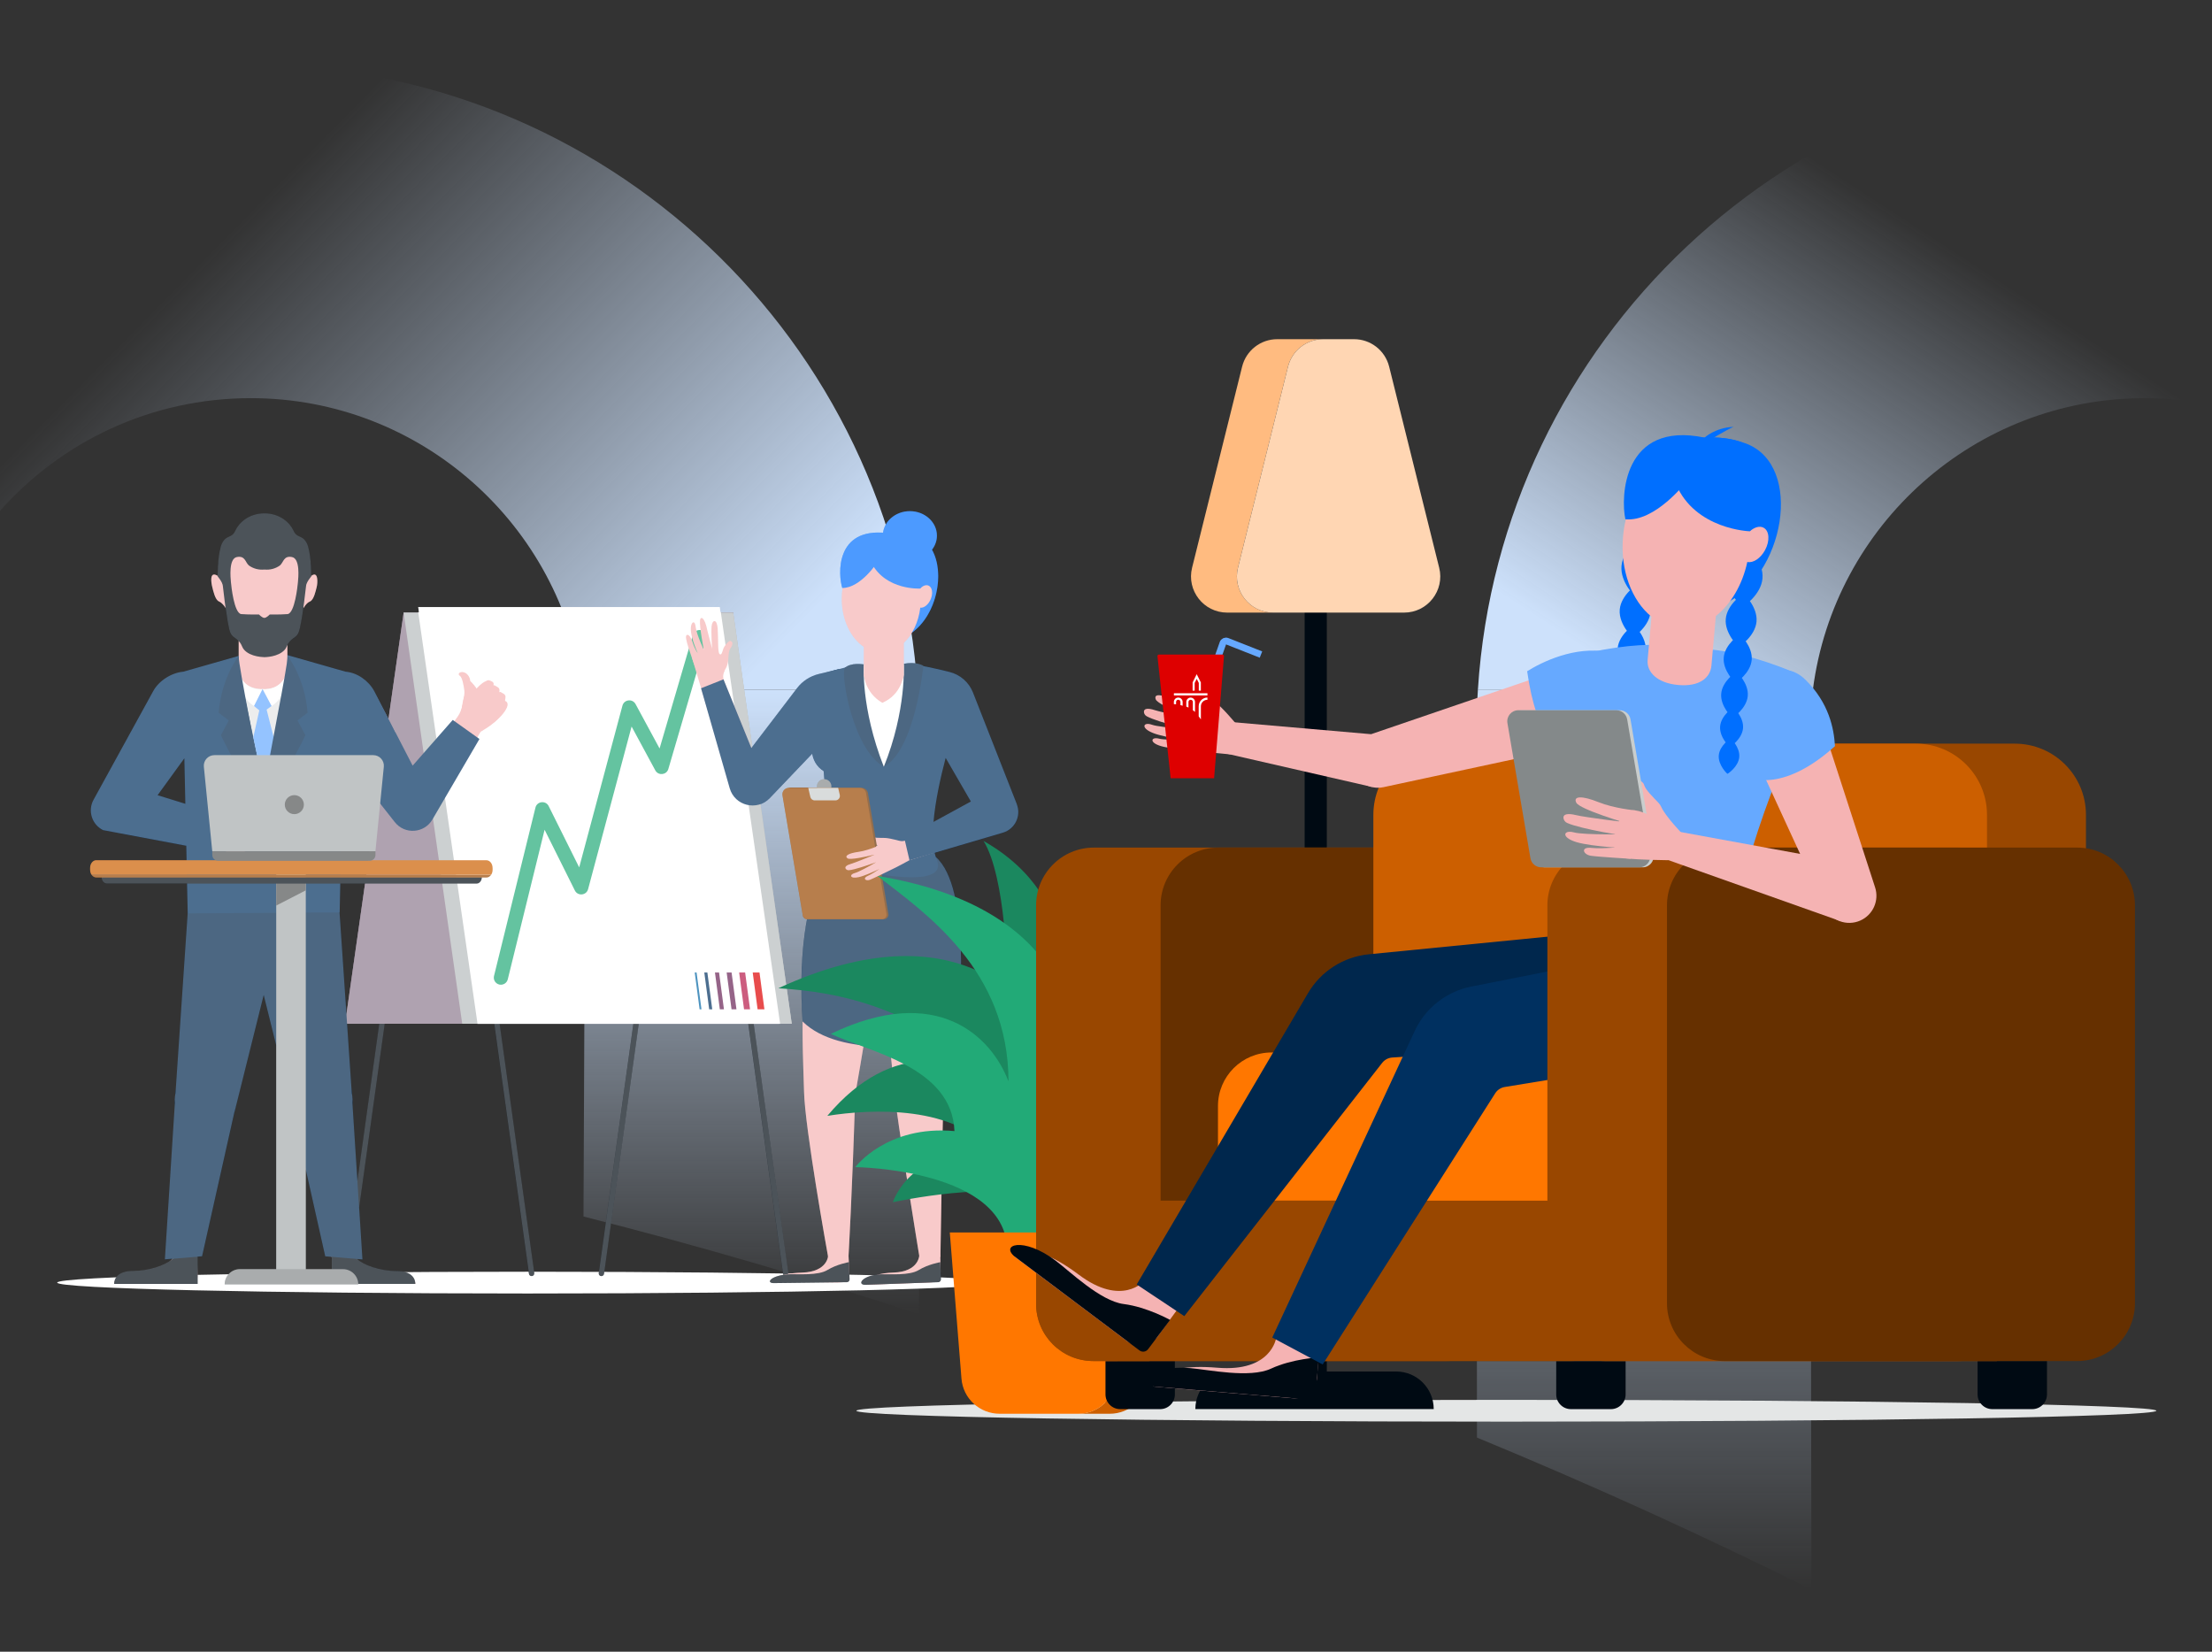<?xml version="1.0" encoding="UTF-8"?>
<svg xmlns="http://www.w3.org/2000/svg" width="750" height="560" viewBox="0 0 750 560" fill="none">
  <rect x="0" y="0" width="750" height="560" fill="#333333" stroke="none"/>
  <g clip-path="url(#clip0_1558_9361)">
    <g clip-path="url(#clip1_1558_9361)">
      <path d="M85.03 22C54.95 22 26.26 27.86 0 38.48V173.21C20.78 149.77 51.14 134.99 85.03 134.99C142.65 134.99 190.41 178.06 197.62 233.79H311.11C303.55 115.64 205.2 22 85.03 22Z" fill="url(#paint0_linear_1558_9361)"></path>
      <path d="M197.84 412.451C236.44 422.231 274.34 433.281 311.6 445.591V248.451C311.6 243.531 311.42 238.641 311.11 233.801H197.62C198.24 238.601 198.56 243.491 198.56 248.451L197.84 412.451Z" fill="url(#paint1_linear_1558_9361)"></path>
      <path d="M727.15 134.99C734.98 134.99 742.62 135.78 750 137.29V23.14C742.48 22.39 734.86 22 727.15 22C607.01 22 508.66 115.64 501.1 233.79H614.68C621.87 178.06 669.51 134.99 727.15 134.99Z" fill="url(#paint2_linear_1558_9361)"></path>
      <path d="M500.779 487.399C539.029 503.189 576.869 520.329 614.169 538.929L613.739 248.439C613.739 243.469 614.059 238.579 614.679 233.789H501.099C500.789 238.639 500.609 243.519 500.609 248.439L500.779 487.389V487.399Z" fill="url(#paint3_linear_1558_9361)"></path>
    </g>
    <g clip-path="url(#clip2_1558_9361)">
      <path d="M510.742 481.999C632.456 481.999 731.125 480.346 731.125 478.306C731.125 476.267 632.456 474.613 510.742 474.613C389.028 474.613 290.359 476.267 290.359 478.306C290.359 480.346 389.028 481.999 510.742 481.999Z" fill="#E4E6E6"></path>
      <path d="M178.887 438.554C266.971 438.554 338.378 436.9 338.378 434.861C338.378 432.821 266.971 431.168 178.887 431.168C90.803 431.168 19.396 432.821 19.396 434.861C19.396 436.9 90.803 438.554 178.887 438.554Z" fill="white"></path>
      <path fill-rule="evenodd" clip-rule="evenodd" d="M228.735 347.102H117L136.859 207.711H248.594L228.735 347.102Z" fill="#8D7B8E"></path>
      <path fill-rule="evenodd" clip-rule="evenodd" d="M149.276 208.012H149.15C148.693 208.08 148.373 208.469 148.373 208.915V209.041L179.345 431.87C179.414 432.362 179.871 432.705 180.363 432.636C180.82 432.579 181.14 432.19 181.14 431.745V431.619L150.168 208.789C150.099 208.332 149.722 208.012 149.276 208.012Z" fill="#000A13"></path>
      <path fill-rule="evenodd" clip-rule="evenodd" d="M234.989 208.019C234.532 207.962 234.12 208.236 233.994 208.671L233.971 208.797L203.011 431.626C202.942 432.118 203.285 432.575 203.777 432.644C204.234 432.701 204.646 432.427 204.771 431.992L204.794 431.878L235.755 209.048C235.823 208.557 235.48 208.099 234.989 208.031V208.019Z" fill="#000A13"></path>
      <path fill-rule="evenodd" clip-rule="evenodd" d="M235.424 208.012H235.298C234.841 208.08 234.521 208.469 234.521 208.915V209.041L265.493 431.87C265.561 432.362 266.018 432.705 266.51 432.636C266.967 432.579 267.288 432.19 267.288 431.745V431.619L236.315 208.789C236.258 208.332 235.87 208.012 235.424 208.012Z" fill="#000A13"></path>
      <path fill-rule="evenodd" clip-rule="evenodd" d="M148.841 208.019C148.384 207.962 147.972 208.236 147.847 208.671L147.824 208.797L116.863 431.626C116.795 432.118 117.138 432.575 117.629 432.644C118.087 432.701 118.498 432.427 118.624 431.992L118.647 431.878L149.607 209.048C149.676 208.557 149.333 208.099 148.841 208.031V208.019Z" fill="#000A13"></path>
      <path fill-rule="evenodd" clip-rule="evenodd" d="M156.72 347.102H268.454L248.595 207.711H136.86L156.72 347.102Z" fill="#B7BCBD"></path>
      <path fill-rule="evenodd" clip-rule="evenodd" d="M161.842 347.113H264.076L244.034 205.812H141.8L161.842 347.113Z" fill="white"></path>
      <path fill-rule="evenodd" clip-rule="evenodd" d="M234.909 215.328C235.287 214.047 236.624 213.327 237.893 213.693C239.105 214.047 239.837 215.282 239.574 216.505L239.528 216.677L226.609 260.717C226.026 262.718 223.373 263.049 222.287 261.357L222.184 261.186L214.147 246.323L199.398 301.464C198.838 303.545 196.083 303.876 195.008 302.093L194.917 301.921L184.65 281.319L172.165 332.036C171.868 333.271 170.656 334.037 169.432 333.831L169.261 333.797C168.026 333.488 167.249 332.287 167.466 331.064L167.5 330.893L181.551 273.808C182.066 271.704 184.867 271.327 185.942 273.133L186.033 273.305L196.38 294.078L211.049 239.234C211.597 237.199 214.284 236.822 215.393 238.548L215.496 238.72L223.636 253.766L234.909 215.328Z" fill="#22AA77"></path>
      <path fill-rule="evenodd" clip-rule="evenodd" d="M228.735 347.102H117L136.859 207.711H248.594L228.735 347.102Z" fill="#8D7B8E"></path>
      <path fill-rule="evenodd" clip-rule="evenodd" d="M156.72 347.102H268.454L248.595 207.711H136.86L156.72 347.102Z" fill="#B7BCBD"></path>
      <path fill-rule="evenodd" clip-rule="evenodd" d="M161.91 347.114H264.51L244.4 207.562H141.8L161.91 347.114Z" fill="white"></path>
      <path fill-rule="evenodd" clip-rule="evenodd" d="M234.909 215.328C235.287 214.047 236.624 213.327 237.893 213.693C239.105 214.047 239.837 215.282 239.574 216.505L239.528 216.677L226.609 260.717C226.026 262.718 223.373 263.049 222.287 261.357L222.184 261.186L214.147 246.323L199.398 301.464C198.838 303.545 196.083 303.876 195.008 302.093L194.917 301.921L184.65 281.319L172.165 332.036C171.868 333.271 170.656 334.037 169.432 333.831L169.261 333.797C168.026 333.488 167.249 332.287 167.466 331.064L167.5 330.893L181.551 273.808C182.066 271.704 184.867 271.327 185.942 273.133L186.033 273.305L196.38 294.078L211.049 239.234C211.597 237.199 214.284 236.822 215.393 238.548L215.496 238.72L223.636 253.766L234.909 215.328Z" fill="#22AA77"></path>
      <path fill-rule="evenodd" clip-rule="evenodd" d="M111.48 310.181H65.794L62.066 236.621H116.59L111.48 310.181Z" fill="#F5B3B3"></path>
      <path fill-rule="evenodd" clip-rule="evenodd" d="M89.665 220.422L61.997 228.31C59.642 228.985 58.019 231.134 58.019 233.57V248.547H89.654V220.41L89.665 220.422Z" fill="#F5B3B3"></path>
      <path fill-rule="evenodd" clip-rule="evenodd" d="M89.664 220.422L117.332 228.31C119.687 228.985 121.311 231.123 121.311 233.57V248.547H86.143L89.675 220.41L89.664 220.422Z" fill="#F5B3B3"></path>
      <path fill-rule="evenodd" clip-rule="evenodd" d="M44.082 249.359L48.415 272.831L68.343 244.442L76.037 238.577L66.273 229.762C65.473 229.031 64.41 228.642 63.324 228.676L62.786 228.23C58.556 228.345 53.903 231.192 51.914 234.919L44.082 249.382V249.359Z" fill="#F5B3B3"></path>
      <path fill-rule="evenodd" clip-rule="evenodd" d="M35.211 280.046C32.387 278.079 31.449 274.318 33.016 271.254L44.746 248.273L58.729 257.568L44.906 278.228C42.791 281.395 38.492 282.252 35.325 280.137C35.279 280.114 35.245 280.08 35.211 280.057V280.046Z" fill="#F5B3B3"></path>
      <path fill-rule="evenodd" clip-rule="evenodd" d="M134.094 248.265L133.076 276.642L111.342 245.589L102.802 238.57L112.566 229.755C113.366 229.023 114.429 228.634 115.515 228.669L116.601 228.223C120.843 228.337 124.936 231.184 126.937 234.911L134.105 248.265H134.094Z" fill="#F5B3B3"></path>
      <path fill-rule="evenodd" clip-rule="evenodd" d="M60.728 371.719C60.762 371.456 60.179 371.033 60.248 370.77L65.793 310.198C65.793 310.198 85.343 306.436 88.407 309.135C91.471 311.844 88.087 328.639 88.087 328.639L77.443 375.435C75.774 380.019 72.344 384.112 67.771 383.392C62.466 382.569 60.099 378.053 60.739 372.428C60.751 372.325 60.728 371.822 60.739 371.707L60.728 371.719Z" fill="#F5B3B3"></path>
      <path fill-rule="evenodd" clip-rule="evenodd" d="M116.396 371.719C116.362 371.456 116.945 371.033 116.877 370.77L111.469 310.198C111.469 310.198 91.781 306.436 88.717 309.135C85.653 311.844 89.037 328.639 89.037 328.639L98.687 376.784C100.356 381.368 104.78 384.101 109.354 383.392C114.659 382.569 117.025 378.053 116.385 372.428C116.374 372.325 116.396 371.822 116.385 371.707L116.396 371.719Z" fill="#F5B3B3"></path>
      <path fill-rule="evenodd" clip-rule="evenodd" d="M57.241 425.878L64.65 426.06L77.443 375.424C78.621 369.741 76.037 364.734 70.572 363.499C69.829 363.327 69.063 363.247 68.297 363.259C63.004 363.327 60.545 366.151 60.237 371.651L57.241 425.866V425.878Z" fill="#F5B3B3"></path>
      <path fill-rule="evenodd" clip-rule="evenodd" d="M119.607 425.878L112.199 426.06L98.525 375.995C97.347 370.324 100.811 364.722 106.265 363.499C107.008 363.327 107.774 363.247 108.54 363.259C113.834 363.327 116.909 365.237 117.218 370.748L119.607 425.866V425.878Z" fill="#F5B3B3"></path>
      <path fill-rule="evenodd" clip-rule="evenodd" d="M66.834 425.554L66.971 432.666C67.005 434.118 65.828 435.307 64.376 435.307H38.72C38.72 435.307 38.423 433.146 41.91 433.146C45.397 433.146 42.447 431.945 49.559 431.34C56.67 430.745 59.322 425.543 59.322 425.543H66.834V425.554Z" fill="#F5B3B3"></path>
      <path fill-rule="evenodd" clip-rule="evenodd" d="M112.508 426.071V432.714C112.485 434.143 113.651 435.309 115.092 435.309H140.793C140.793 435.309 141.091 433.149 137.604 433.149C134.117 433.149 137.066 431.948 129.955 431.342C122.844 430.736 119.597 425.18 119.597 425.18L112.508 426.049V426.071Z" fill="#F5B3B3"></path>
      <path fill-rule="evenodd" clip-rule="evenodd" d="M38.721 435.306C38.721 435.306 38.309 430.927 45.169 430.927C52.029 430.927 59.323 427.703 59.323 425.359C67.029 425.359 67.029 425.542 67.029 425.542H67.006V435.306H38.721ZM112.509 435.306V425.542C112.509 425.542 112.509 425.359 120.215 425.359C120.215 427.703 127.475 430.927 134.346 430.927C141.218 430.927 140.795 435.306 140.795 435.306H112.509Z" fill="#000A13"></path>
      <path d="M88.373 333.714C91.814 333.714 94.604 330.696 94.604 326.98C94.604 323.264 91.814 320.246 88.373 320.246C84.931 320.246 82.142 323.264 82.142 326.98C82.142 330.696 84.931 333.714 88.373 333.714Z" fill="#F5B3B3"></path>
      <path fill-rule="evenodd" clip-rule="evenodd" d="M111.789 308.834L94.216 310.526C90.512 310.88 86.785 310.88 83.08 310.526L65.508 308.834C65.256 308.811 65.039 308.994 65.016 309.246L64.49 315.076C64.467 315.282 64.582 315.465 64.776 315.534C67.154 316.46 82.314 322.714 86.91 333.827C88.511 335.21 88.602 334.615 88.602 334.615L88.648 334.055L88.694 334.615C88.694 334.615 88.797 335.21 90.386 333.827C94.982 322.714 110.142 316.46 112.52 315.534C112.703 315.465 112.829 315.271 112.806 315.076L112.28 309.246C112.257 308.994 112.04 308.811 111.789 308.834Z" fill="white"></path>
      <path fill-rule="evenodd" clip-rule="evenodd" d="M68.239 383.39C62.488 382.544 58.521 377.205 59.367 371.466C59.401 371.203 59.458 370.94 59.515 370.677L63.677 309.133H89.927V335.269L79.569 376.782C77.797 381.367 73.086 384.099 68.227 383.39H68.239Z" fill="#00274D"></path>
      <path fill-rule="evenodd" clip-rule="evenodd" d="M55.915 427.006L68.514 425.943L79.719 376.003C80.953 370.321 77.341 364.73 71.658 363.507C70.881 363.335 70.092 363.255 69.292 363.267C63.781 363.347 59.859 365.176 59.528 370.675L55.915 426.994V427.006Z" fill="#00274D"></path>
      <path fill-rule="evenodd" clip-rule="evenodd" d="M110.553 383.39C116.303 382.544 120.271 377.205 119.425 371.466C119.39 371.203 119.333 370.94 119.276 370.677L115.114 309.133L88.898 309.35V335.269L99.211 376.771C100.983 381.355 105.694 384.099 110.553 383.39Z" fill="#00274D"></path>
      <path fill-rule="evenodd" clip-rule="evenodd" d="M122.89 427.006L110.28 425.943L99.087 376.003C97.852 370.332 101.465 364.73 107.136 363.507C107.913 363.335 108.713 363.255 109.502 363.267C115.013 363.347 118.934 365.176 119.266 370.675L122.879 426.994L122.89 427.006Z" fill="#00274D"></path>
      <path fill-rule="evenodd" clip-rule="evenodd" d="M113.536 309.348L89.744 329.63L71.428 318.151L66.466 312.537L64.614 309.348H113.548H113.536Z" fill="#00274D"></path>
      <path fill-rule="evenodd" clip-rule="evenodd" d="M143.355 280.046C146.179 278.079 147.116 274.318 145.55 271.254L133.82 248.273L119.837 257.568L133.659 278.228C135.775 281.395 140.073 282.252 143.24 280.137C143.286 280.114 143.32 280.08 143.355 280.057V280.046Z" fill="#F5B3B3"></path>
      <path fill-rule="evenodd" clip-rule="evenodd" d="M34.98 280.046C32.156 278.079 31.219 274.318 32.785 271.254L44.516 248.273L58.498 257.568L44.676 278.228C42.56 281.395 38.262 282.252 35.095 280.137C35.049 280.114 35.015 280.08 34.98 280.057V280.046Z" fill="#F5B3B3"></path>
      <path fill-rule="evenodd" clip-rule="evenodd" d="M115.173 309.349L63.645 309.669L62.056 236.109H116.58L115.162 309.349H115.173Z" fill="#003060"></path>
      <path fill-rule="evenodd" clip-rule="evenodd" d="M89.665 219.894L61.997 227.783C59.642 228.458 58.019 230.607 58.019 233.042V248.019H89.654V219.883L89.665 219.894Z" fill="#003060"></path>
      <path fill-rule="evenodd" clip-rule="evenodd" d="M89.664 219.894L117.332 227.783C119.687 228.458 121.311 230.596 121.311 233.042V248.019H86.143L89.675 219.883L89.664 219.894Z" fill="#003060"></path>
      <path fill-rule="evenodd" clip-rule="evenodd" d="M72.059 285.281L74.094 276.306L40.824 267.971C37.234 266.908 33.461 268.966 32.398 272.556C32.238 273.105 32.146 273.677 32.124 274.248C32.009 277.861 34.753 280.937 38.355 281.234L72.048 285.281H72.059Z" fill="#F5B3B3"></path>
      <path fill-rule="evenodd" clip-rule="evenodd" d="M162.997 248.032L155.543 242.602L134.666 269.744C132.265 272.613 132.654 276.878 135.535 279.279C135.981 279.645 136.461 279.953 136.987 280.205C140.268 281.748 144.19 280.456 145.893 277.266L162.997 248.032Z" fill="#F5B3B3"></path>
      <path fill-rule="evenodd" clip-rule="evenodd" d="M69.337 275.415C69.337 275.415 72.356 276.524 74.528 275.804C76.586 275.118 79.719 273.689 81.331 275.198C82.943 276.719 84.475 277.233 85.161 277.37C86.144 277.542 85.504 279.36 83.228 278.971C81.856 278.719 80.519 278.274 79.273 277.645C79.273 277.645 77.569 284.493 68.297 279.177C68.754 276.25 69.337 275.415 69.337 275.415Z" fill="#F5B3B3"></path>
      <path fill-rule="evenodd" clip-rule="evenodd" d="M66.113 282.607C66.113 282.607 74.791 289.878 78.347 289.558C81.902 289.238 82.737 280.469 81.353 278.502C79.97 276.547 76.586 276.89 76.586 276.89L70.927 278.948L67.142 277.942L66.159 278.514L66.113 282.607Z" fill="#F5B3B3"></path>
      <path fill-rule="evenodd" clip-rule="evenodd" d="M85.514 278.572C85.514 278.572 86.898 278.607 87.115 279.258C87.332 279.922 87.389 281.031 86.852 281.248C86.315 281.476 83.937 282.86 81.959 282.254C79.981 281.648 79.489 278.241 80.415 278.367C81.341 278.492 85.526 278.572 85.526 278.572H85.514Z" fill="#F5B3B3"></path>
      <path fill-rule="evenodd" clip-rule="evenodd" d="M85.172 281.227C85.172 281.227 86.681 281.124 86.579 281.913C86.476 282.702 86.956 283.753 85.515 284.222C84.075 284.691 82.977 285.537 80.508 284.508C78.038 283.479 81.022 280.609 81.022 280.609L83.469 280.929L85.184 281.215L85.172 281.227Z" fill="#F5B3B3"></path>
      <path fill-rule="evenodd" clip-rule="evenodd" d="M84.189 284.102C84.189 284.102 85.698 283.999 85.595 284.788C85.492 285.577 85.972 286.629 84.532 287.097C83.091 287.555 81.994 288.412 79.524 287.383C77.055 286.354 80.039 283.496 80.039 283.496L82.486 283.816L84.2 284.102H84.189Z" fill="#F5B3B3"></path>
      <path fill-rule="evenodd" clip-rule="evenodd" d="M82.337 285.957C82.337 285.957 83.846 285.854 83.743 286.643C83.629 287.432 84.12 288.495 82.68 288.953C81.239 289.41 78.987 290.279 76.506 289.238C74.025 288.198 78.187 285.34 78.187 285.34L80.633 285.66L82.348 285.946L82.337 285.957Z" fill="#F5B3B3"></path>
      <path fill-rule="evenodd" clip-rule="evenodd" d="M153.506 245.38C153.506 245.38 156.147 242.133 156.581 239.892C156.993 237.766 157.279 234.336 159.394 233.684C161.509 233.032 164.333 236.142 164.779 235.616C165.408 234.85 166.688 236.302 165.225 238.074C164.333 239.149 161.669 235.891 160.514 236.668C160.514 236.668 165.659 241.504 156.467 246.958C154.135 245.117 153.506 245.369 153.506 245.369V245.38Z" fill="#F5B3B3"></path>
      <path fill-rule="evenodd" clip-rule="evenodd" d="M158.389 250.55C158.389 250.55 167.901 246.045 169.365 242.798C170.828 239.551 164.666 235.058 162.276 235.298C159.887 235.538 158.526 238.648 158.526 238.648L157.543 244.582L154.811 247.372L154.833 248.503L158.401 250.55H158.389Z" fill="#F5B3B3"></path>
      <path fill-rule="evenodd" clip-rule="evenodd" d="M164.379 231.696C164.379 231.696 165.088 230.507 165.763 230.644C166.437 230.781 167.443 231.273 167.375 231.856C167.306 232.439 167.352 235.183 165.854 236.6C164.345 238.018 161.132 236.783 161.704 236.04C162.264 235.297 164.391 231.707 164.391 231.707L164.379 231.696Z" fill="#F5B3B3"></path>
      <path fill-rule="evenodd" clip-rule="evenodd" d="M166.529 233.311C166.529 233.311 167.181 231.951 167.821 232.431C168.45 232.911 169.616 233.014 169.319 234.489C169.022 235.964 169.228 237.347 167.113 238.993C165.009 240.64 163.957 236.638 163.957 236.638L165.443 234.672L166.529 233.323V233.311Z" fill="#F5B3B3"></path>
      <path fill-rule="evenodd" clip-rule="evenodd" d="M168.566 235.573C168.566 235.573 169.218 234.212 169.858 234.692C170.487 235.173 171.653 235.276 171.356 236.75C171.058 238.225 171.264 239.609 169.149 241.255C167.034 242.901 166.005 238.9 166.005 238.9L167.48 236.933L168.577 235.584L168.566 235.573Z" fill="#F5B3B3"></path>
      <path fill-rule="evenodd" clip-rule="evenodd" d="M169.274 238.088C169.274 238.088 169.925 236.728 170.566 237.208C171.194 237.688 172.361 237.791 172.063 239.266C171.755 240.741 169.868 243.085 167.742 244.731C165.615 246.377 166.701 241.404 166.701 241.404L168.187 239.438L169.274 238.088Z" fill="#F5B3B3"></path>
      <path fill-rule="evenodd" clip-rule="evenodd" d="M156.422 240.867C156.422 240.867 157.657 235.917 157.451 234.179C157.246 232.441 156.708 229.617 155.919 229.137C155.13 228.657 155.622 227.777 156.823 227.857C158.366 227.96 159.406 229.64 159.429 230.852C160.15 231.618 162.802 234.202 162.905 237.003C163.008 239.804 156.994 243.646 156.434 240.879L156.422 240.867Z" fill="#F5B3B3"></path>
      <path fill-rule="evenodd" clip-rule="evenodd" d="M165.764 230.641C165.764 230.641 163.546 230.698 160.79 234.482C158.035 238.266 164.186 239.57 164.186 239.57L165.764 230.652V230.641Z" fill="#F5B3B3"></path>
      <path fill-rule="evenodd" clip-rule="evenodd" d="M34.935 281.454L76.494 289.274L79.409 277.658L53.433 269.609L68.491 248.858L76.036 238.066L66.273 229.251C65.472 228.519 64.409 228.13 63.323 228.165L62.786 227.719C58.555 227.833 53.902 230.68 51.913 234.407L31.722 271.176C29.675 274.891 31.139 279.568 34.946 281.465L34.935 281.454Z" fill="#003060"></path>
      <path fill-rule="evenodd" clip-rule="evenodd" d="M139.913 259.583L153.507 244.091L162.562 250.55L146.613 277.853C143.857 282.563 137.215 283.02 133.854 278.733L110.336 248.858L102.79 238.066L112.554 229.251C113.354 228.519 114.417 228.13 115.504 228.165L116.59 227.719C120.831 227.833 124.924 230.68 126.925 234.407L139.913 259.594V259.583Z" fill="#003060"></path>
      <path fill-rule="evenodd" clip-rule="evenodd" d="M80.942 226.801L89.677 267.674L97.452 226.801H80.942Z" fill="#E4E6E6"></path>
      <path fill-rule="evenodd" clip-rule="evenodd" d="M89.186 233.618C84.647 233.618 80.932 231.366 80.932 226.804V215.52L97.441 217.806V226.815C97.441 231.377 93.748 233.629 89.186 233.629V233.618Z" fill="#F5B3B3"></path>
      <path fill-rule="evenodd" clip-rule="evenodd" d="M76.665 206.189C76.665 206.189 76.665 197.02 73.784 195.225C70.903 193.43 71.624 197.672 71.978 199.032C72.321 200.393 72.938 203.377 74.265 203.925C75.591 204.474 76.677 206.406 76.677 206.406V206.189H76.665Z" fill="#F5B3B3"></path>
      <path fill-rule="evenodd" clip-rule="evenodd" d="M89.676 182.863C96.993 182.863 102.927 190.866 102.927 200.745C102.927 210.623 96.993 218.626 89.676 218.626C82.359 218.626 76.425 210.623 76.425 200.745C76.425 190.866 82.359 182.863 89.676 182.863Z" fill="#F5B3B3"></path>
      <path fill-rule="evenodd" clip-rule="evenodd" d="M89.414 182.867C89.414 182.867 80.302 182.741 77.615 184.959C74.928 187.177 77.615 196.335 77.615 196.335L89.414 182.855V182.867Z" fill="#F5B3B3"></path>
      <path fill-rule="evenodd" clip-rule="evenodd" d="M88.898 182.867C88.898 182.867 98.011 182.741 100.697 184.959C103.384 187.177 100.697 196.335 100.697 196.335L88.898 182.855V182.867Z" fill="#F5B3B3"></path>
      <path fill-rule="evenodd" clip-rule="evenodd" d="M103.716 198.026C104.094 196.723 104.894 195.74 105.569 195.237C107.981 193.43 107.729 197.683 107.375 199.044C107.032 200.405 106.415 203.389 105.088 203.937C103.762 204.486 102.916 206.201 102.916 206.201C102.916 206.201 102.745 201.365 103.705 198.038L103.716 198.026Z" fill="#F5B3B3"></path>
      <path fill-rule="evenodd" clip-rule="evenodd" d="M73.831 195.442C73.831 195.442 73.785 187.165 75.34 184.181C76.895 181.197 78.587 182.683 79.799 179.973C81.011 177.264 84.406 174.062 89.665 174.062V193.087C87.802 193.304 85.915 192.813 84.383 191.715C83.126 190.629 83.172 188.331 80.325 188.857C77.489 189.371 78.164 195.911 78.301 197.409C78.438 198.906 79.364 207.721 81.742 208.201C84.452 208.407 87.825 208.339 87.825 208.339C87.825 208.339 88.865 209.493 89.654 209.493C89.654 211.003 93.564 212.535 93.564 215.038C93.564 218.937 89.654 222.79 89.654 222.79C89.654 222.79 84.921 222.859 82.691 220.206C81.742 219.029 82.154 217.965 79.444 216.136C78.153 215.187 77.889 214.501 77.215 210.774C76.54 207.047 75.74 200.507 75.569 198.746C75.534 197.409 73.819 195.442 73.819 195.442H73.831Z" fill="#000A13"></path>
      <path fill-rule="evenodd" clip-rule="evenodd" d="M105.523 195.442C105.523 195.442 105.568 187.165 104.014 184.181C102.459 181.197 100.755 182.683 99.532 179.973C98.308 177.264 94.901 174.062 89.608 174.062C89.608 176.715 85.252 179.333 85.252 182.923C85.252 187.771 89.608 193.087 89.608 193.087C91.483 193.304 93.369 192.813 94.913 191.715C96.182 190.629 96.136 188.331 98.983 188.857C101.83 189.371 101.155 195.911 101.018 197.409C100.881 198.906 99.943 207.721 97.565 208.201C94.844 208.407 91.449 208.339 91.449 208.339C91.449 208.339 90.408 209.493 89.608 209.493V222.801C89.608 222.801 94.364 222.87 96.605 220.218C97.565 219.04 97.154 217.977 99.863 216.147C101.155 215.199 101.418 214.513 102.104 210.785C102.779 207.058 103.591 200.519 103.762 198.758C103.796 197.42 105.523 195.454 105.523 195.454V195.442Z" fill="#000A13"></path>
      <path fill-rule="evenodd" clip-rule="evenodd" d="M80.93 228.223C80.93 228.223 80.553 235.963 86.132 239.381L89.185 233.63C89.185 233.63 83.423 234.614 80.93 228.223Z" fill="white"></path>
      <path fill-rule="evenodd" clip-rule="evenodd" d="M97.28 228.223C97.28 228.223 97.657 235.963 92.078 239.381L89.025 233.63C89.025 233.63 94.788 234.614 97.28 228.223Z" fill="white"></path>
      <path fill-rule="evenodd" clip-rule="evenodd" d="M89.013 233.629L86.132 239.38L88.899 241.643L92.077 239.38L89.013 233.629Z" fill="#66A9FF"></path>
      <path fill-rule="evenodd" clip-rule="evenodd" d="M88.374 238.797L85.882 249.967L89.666 267.688L92.936 250.527L89.941 238.797H88.386H88.374Z" fill="#66A9FF"></path>
      <path fill-rule="evenodd" clip-rule="evenodd" d="M80.931 222.391C80.931 222.391 75.02 229.834 74.151 241.644L77.57 244.273L74.883 249.258C74.883 249.258 83.218 267.105 89.403 270.924C87.539 257.593 80.828 225.878 80.931 222.391Z" fill="#00274D"></path>
      <path fill-rule="evenodd" clip-rule="evenodd" d="M97.509 222.391C97.509 222.391 103.42 229.834 104.289 241.644L100.87 244.273L103.557 249.258C103.557 249.258 95.222 267.105 89.037 270.924C90.901 257.593 97.612 225.878 97.509 222.391Z" fill="#00274D"></path>
      <path fill-rule="evenodd" clip-rule="evenodd" d="M126.571 256.027H72.698C70.572 256.027 68.914 257.857 69.12 259.96L71.967 288.623H127.291L130.138 259.96C130.344 257.857 128.686 256.027 126.559 256.027H126.571Z" fill="#A5ABAC"></path>
      <path d="M103.682 295.723H93.655V432.885H103.682V295.723Z" fill="#A5ABAC"></path>
      <path d="M81.354 430.301H116.293C119.152 430.301 121.472 432.61 121.472 435.468H76.175C76.175 432.622 78.496 430.301 81.354 430.301Z" fill="#84898A"></path>
      <path d="M103.682 301.861L93.655 307.029V298.637H103.682V301.861Z" fill="#535556"></path>
      <path d="M34.444 297.355H163.386C163.386 297.939 163.203 298.499 162.871 298.922C162.54 299.333 162.094 299.573 161.637 299.573H36.205C35.736 299.573 35.29 299.345 34.97 298.922C34.639 298.51 34.456 297.939 34.456 297.355H34.444Z" fill="#000A13"></path>
      <path d="M32.615 297.515H164.952C165.26 297.515 165.558 297.435 165.832 297.264C166.107 297.092 166.347 296.864 166.541 296.566H31.025C31.22 296.864 31.46 297.104 31.734 297.264C32.009 297.424 32.306 297.515 32.615 297.515Z" fill="#994700"></path>
      <path d="M167.01 294.255C167.01 293.569 166.793 292.906 166.404 292.426C166.015 291.935 165.489 291.672 164.952 291.66H32.615C32.066 291.66 31.551 291.935 31.163 292.415C30.774 292.906 30.557 293.558 30.557 294.244V294.907C30.557 295.502 30.717 296.085 31.025 296.553H166.552C166.85 296.096 167.021 295.513 167.021 294.907V294.244L167.01 294.255Z" fill="#CC5F00"></path>
      <path d="M71.98 288.621H127.304V289.856C127.304 290.953 126.412 291.845 125.315 291.845H73.969C72.871 291.845 71.98 290.953 71.98 289.856V288.621Z" fill="#535556"></path>
      <path d="M99.795 276.034C101.579 276.034 103.031 274.594 103.031 272.81C103.031 271.026 101.579 269.586 99.795 269.586C98.012 269.586 96.56 271.026 96.56 272.81C96.56 274.594 98.012 276.034 99.795 276.034Z" fill="#535556"></path>
      <path fill-rule="evenodd" clip-rule="evenodd" d="M282.323 290.621C269.289 314.79 272.353 357.527 272.616 369.989C272.868 382.451 280.791 426.205 280.791 426.205H287.685C287.685 426.205 288.965 404.071 289.983 371.007C291.766 361.346 295.608 337.176 298.672 319.878C298.42 326.486 302.765 363.118 303.291 370.332C303.817 377.546 311.706 425.954 311.706 425.954L318.863 426.205C318.863 426.205 319.629 379.65 319.846 372.722C320.063 365.793 323.722 334.375 323.55 316.094C323.379 297.812 317.342 290.873 317.342 290.873C317.342 290.873 317.09 290.873 282.334 290.621H282.323Z" fill="#F5B3B3"></path>
      <path fill-rule="evenodd" clip-rule="evenodd" d="M311.692 425.579C311.692 425.579 311.624 431.136 303.06 431.444C293.068 431.81 293.331 435.606 293.331 435.606L315.511 434.794C317.466 434.726 318.986 433.091 318.918 431.147L318.804 425.316L311.692 425.579Z" fill="#F5B3B3"></path>
      <path fill-rule="evenodd" clip-rule="evenodd" d="M319.022 433.719C319.045 434.256 318.622 434.702 318.085 434.713L293.549 435.605C290.291 435.72 292.315 432.267 298.82 432.038C301.655 431.935 308.344 432.553 311.511 430.598C314.678 428.642 318.805 427.934 318.805 427.934L319.022 433.719Z" fill="#000A13"></path>
      <path fill-rule="evenodd" clip-rule="evenodd" d="M280.791 425.693C280.791 425.693 280.688 431.135 272.113 431.455C262.121 431.821 262.383 434.462 262.383 434.462L284.575 434.817C286.53 434.737 288.051 433.113 287.982 431.17L287.685 425.453L280.791 425.705V425.693Z" fill="#F5B3B3"></path>
      <path fill-rule="evenodd" clip-rule="evenodd" d="M288.061 433.718C288.084 434.256 287.661 434.702 287.124 434.713L262.589 435.022C259.33 435.136 261.354 432.266 267.859 432.026C270.695 431.923 277.383 432.541 280.55 430.586C283.717 428.631 287.844 427.922 287.844 427.922L288.05 433.707L288.061 433.718Z" fill="#000A13"></path>
      <path fill-rule="evenodd" clip-rule="evenodd" d="M282.321 290.623C282.321 290.623 269.334 302.033 272.123 346.313C284.528 358.684 315.351 355.505 325.058 349.652C325.378 341.5 329.3 300.227 316.963 290.234C301.357 290.257 282.321 290.612 282.321 290.612V290.623Z" fill="#00274D"></path>
      <path fill-rule="evenodd" clip-rule="evenodd" d="M299.951 258.518C299.951 258.518 280.149 270.123 280.984 261.548C282.642 248.365 270.5 230.964 280.275 228.038C296.933 222.881 302.466 226.002 302.466 226.002L299.951 258.518Z" fill="#003060"></path>
      <path fill-rule="evenodd" clip-rule="evenodd" d="M299.951 258.529C299.951 258.529 321.297 261.055 320.462 252.481C318.793 239.31 329.894 231.341 323.046 228.3C306.388 223.143 299.951 225.716 299.951 225.716V258.517V258.529Z" fill="#003060"></path>
      <path fill-rule="evenodd" clip-rule="evenodd" d="M325.047 242.26L277.485 239.711L281.853 293C281.853 293 322.829 303.999 317.581 291.388C312.345 278.766 325.047 242.26 325.047 242.26Z" fill="#003060"></path>
      <path fill-rule="evenodd" clip-rule="evenodd" d="M294.099 258.317C294.099 258.317 288.943 264.868 281.786 262.593C274.629 260.306 274.652 253.48 275.932 250.691C276.95 248.461 279.511 245.352 279.511 245.352L294.088 258.328L294.099 258.317Z" fill="#003060"></path>
      <path fill-rule="evenodd" clip-rule="evenodd" d="M292.897 228.449C292.897 228.449 293.618 241.974 299.952 241.974C306.286 241.974 306.434 228.449 306.434 228.449H292.897Z" fill="#F5B3B3"></path>
      <path fill-rule="evenodd" clip-rule="evenodd" d="M292.897 225.274C292.897 225.274 288.484 224.44 286.38 226.52C285.099 229.07 289.158 253.925 299.654 259.985C310.309 254.348 313.076 225.731 313.076 225.731C313.076 225.731 310.446 224.142 306.422 225.091C303.872 226.337 292.897 225.297 292.897 225.297V225.274Z" fill="#00274D"></path>
      <path fill-rule="evenodd" clip-rule="evenodd" d="M292.898 225.272C292.898 225.272 291.743 239.712 299.666 259.971C307.418 240.787 306.434 225.066 306.434 225.066L292.898 225.272Z" fill="white"></path>
      <path fill-rule="evenodd" clip-rule="evenodd" d="M305.806 216.574C305.806 216.574 302.124 218.563 307.658 215.487C320.177 208.525 322.269 184.664 309.487 181.177C296.705 177.69 287.056 188.14 286.667 188.22L305.817 216.562L305.806 216.574Z" fill="#006FFF"></path>
      <path fill-rule="evenodd" clip-rule="evenodd" d="M311.981 199.558C312.872 198.598 313.958 198.163 314.827 198.541C316.108 199.089 316.428 201.193 315.536 203.228C314.747 205.046 313.25 206.201 312.038 206.029C311.432 210.968 309.351 215.221 306.435 217.965V228.461C306.435 231.056 304.275 233.148 299.839 233.148C295.403 233.148 292.899 231.056 292.899 228.461V219.314C288.463 216.353 285.41 210.168 285.41 203.011C285.41 192.973 291.412 184.844 298.81 184.844C305.349 184.844 310.791 191.178 311.981 199.569V199.558Z" fill="#F5B3B3"></path>
      <path fill-rule="evenodd" clip-rule="evenodd" d="M316.369 191.817C316.369 191.817 313.431 184.385 310.904 182.247C307.612 179.446 300.249 180.807 300.249 180.807C300.249 180.807 295.55 184.042 295.55 190.994C300.455 200.22 311.979 199.546 311.979 199.546L316.369 191.828V191.817Z" fill="#006FFF"></path>
      <path fill-rule="evenodd" clip-rule="evenodd" d="M300.718 180.726C283.088 178.691 284.174 194.915 285.581 199.351C291.903 199.408 297.654 190.387 297.654 190.387C297.654 190.387 305.063 184.797 300.718 180.726Z" fill="#006FFF"></path>
      <path fill-rule="evenodd" clip-rule="evenodd" d="M301.735 181.23C301.735 181.23 304.799 178.943 306.594 177.926C302.764 178.44 300.718 180.727 300.718 180.727L301.735 181.241V181.23Z" fill="#006FFF"></path>
      <path fill-rule="evenodd" clip-rule="evenodd" d="M292.897 228.449C292.897 228.449 293.023 234.737 299.162 238.282C305.954 235.378 306.422 228.449 306.422 228.449H292.886H292.897Z" fill="#F5B3B3"></path>
      <path d="M283.899 232.151C280.401 229.121 275.084 229.613 272.203 233.237L249.348 261.946C247.611 264.472 248.137 267.937 250.56 269.846C253.007 271.755 256.517 271.424 258.563 269.091L284.231 244.144C287.649 240.817 287.489 235.284 283.888 232.163L283.899 232.151Z" fill="#F5B3B3"></path>
      <path d="M255.134 270.213C258.141 269.116 259.65 265.732 258.461 262.736L244.021 227.214L234.669 223.109L247.611 266.372C248.514 269.596 251.967 271.368 255.123 270.213H255.134Z" fill="#F5B3B3"></path>
      <path d="M244.879 228.245C247.92 225.215 246.365 221.774 247.611 219.899C248.892 218.047 248.206 217.509 247.68 217.303C247.166 217.098 245.634 218.881 245.256 219.933C244.879 220.985 244.685 222.288 243.987 221.762C243.301 221.225 243.576 216.366 243.335 213.05C243.084 209.735 241.518 210.032 241.278 212.284C241.072 214.525 241.438 219.945 241.438 219.945L239.848 213.828C238.922 209.095 237.539 208.889 237.345 210.272C237.104 212.536 238.648 220.39 238.648 220.39C238.648 220.39 236.178 215.097 235.893 212.662C235.618 210.204 234.726 211.05 234.521 211.564C233.252 214.331 236.544 221.362 236.544 221.362C236.544 221.362 235.698 220.47 234.726 217.475C233.755 214.48 232.188 214.765 232.668 216.709C233.149 219.51 236.727 228.977 236.727 228.977C236.727 228.977 241.403 229.823 244.879 228.211V228.245Z" fill="#F5B3B3"></path>
      <path d="M243.05 228.655C243.05 228.655 244.353 227.832 245.839 227.215C244.856 228.747 245.279 230.325 245.279 230.325L243.05 228.655Z" fill="#F5B3B3"></path>
      <path d="M284.689 226.793L277.532 228.542C274.639 229.251 272.067 230.932 270.26 233.298L254.757 253.603L245.302 230.326L237.699 233.356L247.417 267.254C249.132 273.234 256.689 275.097 260.988 270.604L287.433 242.914L286.541 234.144L284.7 226.793H284.689Z" fill="#003060"></path>
      <path d="M308.504 189.909C313.568 189.909 317.674 186.193 317.674 181.609C317.674 177.025 313.568 173.309 308.504 173.309C303.44 173.309 299.335 177.025 299.335 181.609C299.335 186.193 303.44 189.909 308.504 189.909Z" fill="#006FFF"></path>
      <path fill-rule="evenodd" clip-rule="evenodd" d="M279.441 264.164C280.801 264.164 281.899 265.262 281.899 266.622C281.899 267.983 280.801 269.08 279.441 269.08C278.08 269.08 276.982 267.983 276.982 266.622C276.982 265.262 278.08 264.164 279.441 264.164Z" fill="#84898A"></path>
      <path fill-rule="evenodd" clip-rule="evenodd" d="M294.658 283.477C293.812 283.477 293.011 284.22 293.949 285.02C295.115 286.015 296.258 286.518 298.259 286.552C299.037 286.563 299.128 289.673 300.02 290.176C300.34 290.348 300.694 290.439 301.06 290.462C303.244 290.622 306.525 289.09 306.56 286.906L306.342 285.443C306.342 285.443 301.861 284.14 300.031 284.094C298.202 284.06 296.201 284.128 295.252 283.637C295.069 283.534 294.864 283.499 294.658 283.499V283.477Z" fill="#F5B3B3"></path>
      <path fill-rule="evenodd" clip-rule="evenodd" d="M272.844 310.38L265.962 269.667C265.733 268.329 266.762 267.117 268.111 267.117H292.143C293.206 267.117 294.121 267.883 294.293 268.935L301.21 309.865C301.37 310.791 300.649 311.649 299.7 311.649H274.331C273.587 311.649 272.947 311.111 272.821 310.38H272.844Z" fill="#663000"></path>
      <path fill-rule="evenodd" clip-rule="evenodd" d="M272.192 310.38L265.309 269.667C265.081 268.329 266.11 267.117 267.459 267.117H291.502C292.566 267.117 293.48 267.883 293.652 268.935L300.569 309.865C300.729 310.791 300.008 311.649 299.06 311.649H273.69C272.947 311.649 272.306 311.111 272.181 310.38H272.192Z" fill="#994700"></path>
      <path fill-rule="evenodd" clip-rule="evenodd" d="M287.387 291.025C286.176 290.202 287.753 289.265 291.057 288.819C293.161 288.533 295.516 287.687 296.945 287.115C297.22 286.726 297.62 286.406 298.18 286.178C299.712 285.549 301.736 285.435 303.691 285.332C305.429 285.24 307.121 285.149 308.344 284.691C310.722 287.344 308.493 291.403 308.344 291.654C308.218 291.723 304.068 294.032 301.713 295.095C300.695 295.599 296.237 297.782 294.968 298.285C293.538 298.857 292.292 297.771 294.316 296.913C295.299 296.49 296.831 295.53 298.146 294.65H298.134C295.951 295.667 293.001 296.982 291.206 297.382C288.096 298.091 287.868 296.49 289.891 295.976C291.137 295.656 294.544 293.781 296.968 292.386V292.363C294.247 293.346 289.823 294.855 287.868 295.038C287.467 295.084 287.056 294.924 286.793 294.615C286.244 293.906 287.113 293.289 288.565 292.877C289.811 292.523 294.064 290.785 296.408 289.825C296.408 289.825 296.408 289.802 296.408 289.791C293.63 290.454 288.256 291.631 287.376 291.025H287.387Z" fill="#F5B3B3"></path>
      <path fill-rule="evenodd" clip-rule="evenodd" d="M274.753 270.193L274.044 267.117H284.185L284.734 269.507C284.951 270.456 284.231 271.37 283.259 271.37H276.239C275.53 271.37 274.913 270.879 274.764 270.193H274.753Z" fill="#C9CDCD"></path>
      <path fill-rule="evenodd" clip-rule="evenodd" d="M306.342 285.434L331.655 272.914L315.705 245.864C313.567 242.251 314.676 237.586 318.209 235.323C322.268 232.716 327.699 234.362 329.608 238.787L343.671 271.302C345.569 275.693 343.248 280.769 338.674 282.198L308.354 291.665L306.342 285.434Z" fill="#F5B3B3"></path>
      <path fill-rule="evenodd" clip-rule="evenodd" d="M317.673 226.793L321.903 227.822C325.539 228.702 328.523 231.309 329.895 234.796L344.769 272.662C346.335 276.641 344.151 281.111 340.047 282.323L308.366 291.664L306.605 284.095L329.197 271.759L311.739 241.564L317.695 226.816L317.673 226.793Z" fill="#003060"></path>
      <path d="M237.849 342.207H237.209L235.551 329.711H236.18L237.849 342.207Z" fill="#0165A4"></path>
      <path d="M241.496 342.207H240.456L238.798 329.711H239.838L241.496 342.207Z" fill="#003060"></path>
      <path d="M245.463 342.207H244.068L242.41 329.711H243.805L245.463 342.207Z" fill="#682255"></path>
      <path d="M249.706 342.207H248.037L246.379 329.711H248.048L249.706 342.207Z" fill="#682255"></path>
      <path d="M254.312 342.207H252.277L250.619 329.711H252.643L254.312 342.207Z" fill="#B61848"></path>
      <path d="M259.182 342.207H256.873L255.215 329.711H257.513L259.182 342.207Z" fill="#DE0000"></path>
      <g opacity="0.3">
        <path d="M344.769 272.661L329.895 234.795C328.523 231.308 325.551 228.713 321.903 227.821L317.673 226.792V226.815C316.004 226.403 314.472 226.095 313.066 225.843C313.066 225.774 313.077 225.717 313.077 225.717C313.077 225.717 310.447 224.128 306.423 225.066V217.943C307.452 216.982 308.367 215.816 309.156 214.513C317.627 208.465 320.474 194.311 315.993 186.376C317.044 185.027 317.673 183.381 317.673 181.597C317.673 177.013 313.569 173.297 308.504 173.297C303.805 173.297 299.941 176.487 299.403 180.603C283.157 179.516 284.209 195.02 285.581 199.341C285.615 199.341 285.649 199.341 285.684 199.341C285.501 200.519 285.409 201.742 285.409 203C285.409 210.157 288.462 216.342 292.898 219.303V225.271C292.875 225.271 288.748 224.494 286.587 226.335C285.969 226.472 285.352 226.62 284.689 226.781L277.532 228.53C274.639 229.239 272.067 230.919 270.26 233.286L255.077 253.168L248.595 207.699H244.422L244.399 207.55H244.285L244.033 205.801H141.799L142.05 207.55H141.799L141.822 207.699H136.86L131.726 243.701L126.925 234.384C125.015 230.816 121.185 228.061 117.161 227.729L97.439 222.104V218.675C97.782 217.966 98.319 217.165 99.874 216.114C101.166 215.165 101.429 214.479 102.115 210.751C102.378 209.299 102.664 207.436 102.915 205.584C102.915 205.95 102.915 206.178 102.915 206.178C102.915 206.178 103.75 204.463 105.088 203.915C106.414 203.366 107.031 200.382 107.374 199.021C107.717 197.661 107.98 193.408 105.568 195.214C105.556 195.214 105.533 195.248 105.522 195.26C105.522 194.128 105.442 186.902 104.013 184.158C102.458 181.174 100.754 182.661 99.531 179.951C98.308 177.241 94.924 174.063 89.653 174.051C89.653 174.051 89.641 174.051 89.63 174.051C89.619 174.051 89.619 174.051 89.607 174.051C84.382 174.074 80.998 177.253 79.786 179.951C78.574 182.661 76.882 181.174 75.327 184.158C73.898 186.902 73.818 194.128 73.818 195.26C73.807 195.26 73.784 195.225 73.772 195.225C70.891 193.43 71.612 197.672 71.966 199.033C72.309 200.393 72.926 203.377 74.253 203.926C75.27 204.349 76.139 205.572 76.493 206.121C76.734 207.79 76.985 209.448 77.214 210.763C77.888 214.501 78.151 215.176 79.443 216.125C80.106 216.571 80.575 216.971 80.93 217.337V222.379L62.168 227.729C58.109 228.084 53.81 230.828 51.913 234.384L31.722 271.152C29.675 274.868 31.139 279.544 34.946 281.442L63.163 286.747L63.266 291.652H32.614C32.065 291.652 31.55 291.926 31.162 292.406C30.773 292.898 30.556 293.549 30.556 294.235V294.898C30.556 295.493 30.716 296.076 31.024 296.545C31.219 296.842 31.459 297.082 31.733 297.242C32.008 297.402 32.305 297.494 32.614 297.494H34.454C34.489 298.02 34.66 298.523 34.957 298.9C35.289 299.312 35.735 299.552 36.192 299.552H63.426L63.643 309.556L59.504 370.642C59.447 370.905 59.39 371.168 59.355 371.431C59.23 372.266 59.218 373.1 59.298 373.901L55.903 426.973L58.475 426.756C58.395 426.858 58.304 426.961 58.212 427.076C55.914 429.008 50.426 430.906 45.178 430.906C39.496 430.906 38.799 433.901 38.73 434.93C38.696 435.136 38.73 435.285 38.73 435.285H67.016V426.047L68.513 425.921L79.489 376.965C79.523 376.896 79.558 376.828 79.581 376.747L89.413 337.326L93.643 354.373V430.277H81.353C78.494 430.277 76.173 432.586 76.173 435.445H121.471C121.471 435.445 121.46 435.342 121.46 435.296H140.804C140.804 435.296 140.804 435.227 140.804 435.113C140.804 435.113 140.804 435.113 140.804 435.102C140.781 434.233 140.324 430.929 134.356 430.929C128.88 430.929 123.152 428.871 121.059 426.847L122.889 426.996L121.768 409.435L130.435 347.09H161.852H161.921H167.58L179.356 431.855C179.425 432.346 179.882 432.689 180.374 432.621C180.831 432.564 181.151 432.175 181.151 431.729V431.603L169.398 347.09H214.765L203.023 431.603C202.954 432.095 203.297 432.552 203.789 432.621C204.246 432.678 204.658 432.403 204.783 431.969L204.806 431.855L216.582 347.09H253.728L265.504 431.855C265.527 431.992 265.573 432.118 265.653 432.221C260.954 432.929 259.753 435.113 262.6 435.01L282.345 434.759L284.575 434.793C284.746 434.793 284.918 434.759 285.078 434.724L287.124 434.701C287.661 434.679 288.073 434.233 288.062 433.707L287.97 431.26C287.97 431.26 287.97 431.192 287.97 431.157L287.936 430.483L287.844 427.922C287.844 427.922 287.822 427.922 287.81 427.922L287.707 425.829C287.867 422.903 289.033 401.66 289.982 370.985C290.68 367.235 291.674 361.301 292.818 354.442C295.767 354.75 298.763 354.853 301.713 354.773C302.456 361.827 303.096 367.83 303.279 370.322C303.793 377.308 311.214 422.983 311.671 425.807C311.545 426.87 310.562 431.169 303.05 431.443C300.889 431.523 299.209 431.763 297.894 432.095C292.28 432.586 290.543 435.548 293.321 435.593V435.605L314.46 434.827L318.073 434.69C318.611 434.667 319.022 434.221 319.011 433.695L318.919 431.146L318.816 426.195H318.839C318.839 426.195 319.605 379.651 319.823 372.723C319.925 369.533 320.749 361.164 321.595 351.286C322.921 350.772 324.087 350.223 325.036 349.651C325.356 341.58 329.198 301.004 317.273 290.531C317.124 290.085 316.999 289.616 316.884 289.125L340.025 282.311C344.129 281.099 346.313 276.629 344.747 272.65L344.769 272.661ZM62.511 257.089L62.843 272.524L53.433 269.609L62.511 257.089ZM115.126 309.35H115.171L115.366 299.575H123.781L117.469 343.889L115.126 309.35ZM329.186 271.747L316.518 278.664C317.102 271.689 318.862 263.686 320.634 256.964L329.186 271.747ZM103.681 396.504L110.278 425.944L112.508 426.127V430.3H103.681V396.504ZM121.185 400.471L119.482 373.935C119.55 373.123 119.55 372.3 119.425 371.465C119.39 371.202 119.333 370.94 119.276 370.677L117.675 347.113H128.594L121.174 400.482L121.185 400.471ZM272.616 369.991C272.856 381.984 280.196 422.925 280.756 426.012C280.584 427.167 279.453 431.18 272.113 431.455C270.112 431.523 268.523 431.695 267.265 431.912C267.265 431.855 267.299 431.798 267.299 431.74V431.615L255.546 347.102H264.51H268.454L257.844 272.627C258.976 272.227 260.051 271.564 260.977 270.603L275.405 255.5C275.737 257.638 276.834 259.879 279.27 261.411L279.498 264.167C279.498 264.167 279.464 264.167 279.453 264.167C278.092 264.167 276.994 265.264 276.994 266.625C276.994 266.796 277.017 266.956 277.04 267.116H267.471C266.122 267.116 265.093 268.328 265.321 269.666L272.204 310.379C272.33 311.088 272.924 311.602 273.645 311.636C272.067 319.937 271.186 331.21 272.135 346.313C272.135 346.313 272.135 346.313 272.147 346.313C272.055 356.683 272.536 365.383 272.627 369.979L272.616 369.991Z" fill="white"></path>
      </g>
      <path fill-rule="evenodd" clip-rule="evenodd" d="M362.456 343.227C362.456 343.227 385.631 306.402 447.632 335.064C426.858 336.345 401.523 341.215 371.58 367.751C384.899 358.445 408.806 351.859 431.02 378.327C416.672 376.029 387.026 374.268 374.084 391.761C402.62 387.656 408.794 407.595 408.794 407.595C408.794 407.595 370.825 399.455 362.296 407.55C363.417 396.254 358.203 363.475 358.203 363.475L362.456 343.227Z" fill="#1B885F"></path>
      <path fill-rule="evenodd" clip-rule="evenodd" d="M359.86 340.838C359.86 340.838 368.858 305.213 333.484 285.125C340.882 297.004 342.173 331.406 340.527 334.687C338.881 337.968 359.86 340.838 359.86 340.838Z" fill="#1B885F"></path>
      <path fill-rule="evenodd" clip-rule="evenodd" d="M347.524 351.482C347.524 351.482 345.878 308.048 413.321 296.992C396.869 309.694 368.904 328.947 368.904 366.642C374.654 351.482 390.695 332.64 424.011 342.061C410.851 348.212 385.356 363.372 384.533 385.084C403.043 374.428 423.599 385.907 423.599 385.907C423.599 385.907 373.054 393.784 373.054 422.47C373.054 434.2 342.894 424.928 342.894 424.928L347.512 351.482H347.524Z" fill="#22AA77"></path>
      <path fill-rule="evenodd" clip-rule="evenodd" d="M349.079 343.227C349.079 343.227 325.905 306.402 263.903 335.064C284.677 336.345 310.013 341.215 339.956 367.751C326.636 358.445 302.73 351.859 280.515 378.327C294.864 376.029 324.51 374.268 337.452 391.761C308.915 387.656 302.741 407.595 302.741 407.595C302.741 407.595 340.71 399.455 349.228 407.55C348.108 396.254 353.321 363.475 353.321 363.475L349.068 343.227H349.079Z" fill="#1B885F"></path>
      <path fill-rule="evenodd" clip-rule="evenodd" d="M363.314 351.482C363.314 351.482 364.961 308.048 297.517 296.992C313.969 309.694 341.935 328.947 341.935 366.642C336.184 351.482 317.834 333.143 281.683 350.533C294.842 356.684 322.807 361.76 323.619 383.483C300.616 381.402 289.994 395.705 289.994 395.705C289.994 395.705 342.083 396.254 341.534 424.653C341.306 436.384 360.022 373.616 360.022 373.616L363.314 351.493V351.482Z" fill="#22AA77"></path>
      <path fill-rule="evenodd" clip-rule="evenodd" d="M378.519 467.422L382.475 417.859H393.165L389.209 467.422C388.672 474.144 383.035 479.323 376.267 479.323H365.577C372.345 479.323 377.982 474.144 378.519 467.422Z" fill="#CC5F00"></path>
      <path fill-rule="evenodd" clip-rule="evenodd" d="M325.996 467.422L322.04 417.859H382.498L378.542 467.422C378.005 474.144 372.368 479.323 365.6 479.323H338.938C332.17 479.323 326.533 474.144 325.996 467.422Z" fill="#FF7700"></path>
      <path fill-rule="evenodd" clip-rule="evenodd" d="M449.862 172.773H442.351V465.001H449.862V172.773Z" fill="#000A13"></path>
      <path fill-rule="evenodd" clip-rule="evenodd" d="M416.09 207.699H431.639C423.67 207.699 417.816 200.21 419.737 192.482L436.704 124.295C438.076 118.841 442.98 115 448.605 115H433.045C427.42 115 422.515 118.841 421.155 124.295L404.188 192.482C402.267 200.21 408.11 207.699 416.09 207.699Z" fill="#FFBB80"></path>
      <path fill-rule="evenodd" clip-rule="evenodd" d="M431.638 207.699H476.078C484.047 207.699 489.901 200.21 487.969 192.482L471.002 124.295C469.641 118.841 464.737 115 459.112 115H448.616C442.991 115 438.086 118.841 436.714 124.295L419.748 192.482C417.827 200.21 423.669 207.699 431.649 207.699H431.638Z" fill="#FFD6B3"></path>
      <path fill-rule="evenodd" clip-rule="evenodd" d="M418.032 464.996H473.38C480.411 464.996 486.116 470.701 486.116 477.732H405.296C405.296 470.701 411.001 464.996 418.032 464.996Z" fill="#000A13"></path>
      <path fill-rule="evenodd" clip-rule="evenodd" d="M689.064 477.761H675.516C672.76 477.761 670.52 475.52 670.52 472.764V461.457H694.049V472.764C694.049 475.52 691.808 477.761 689.052 477.761H689.064Z" fill="#000A13"></path>
      <path fill-rule="evenodd" clip-rule="evenodd" d="M393.359 477.761H379.822C377.056 477.761 374.826 475.52 374.826 472.764V461.457H398.355V472.764C398.355 475.52 396.114 477.761 393.359 477.761Z" fill="#000A13"></path>
      <path fill-rule="evenodd" clip-rule="evenodd" d="M546.184 477.761H532.648C529.881 477.761 527.651 475.52 527.651 472.764V461.457H551.181V472.764C551.181 475.52 548.94 477.761 546.184 477.761Z" fill="#000A13"></path>
      <path fill-rule="evenodd" clip-rule="evenodd" d="M490.38 461.458H370.893C360.066 461.458 351.297 452.677 351.297 441.85V306.963C351.297 296.136 360.066 287.367 370.893 287.367H490.38C501.207 287.367 509.976 296.148 509.976 306.963V441.85C509.976 452.677 501.207 461.458 490.38 461.458Z" fill="#994700"></path>
      <path fill-rule="evenodd" clip-rule="evenodd" d="M532.579 461.458H413.104C402.277 461.458 393.508 452.677 393.508 441.85V306.963C393.508 296.136 402.277 287.367 413.104 287.367H532.579C543.406 287.367 552.175 296.148 552.175 306.963V441.85C552.175 452.677 543.406 461.458 532.579 461.458Z" fill="#663000"></path>
      <path fill-rule="evenodd" clip-rule="evenodd" d="M677.024 461.453H370.596C359.929 461.453 351.297 452.81 351.297 442.154V407.055H677.024V461.453Z" fill="#994700"></path>
      <path fill-rule="evenodd" clip-rule="evenodd" d="M707.253 407.058H472.076V276.264C472.076 262.933 482.88 252.129 496.223 252.129H683.13C696.461 252.129 707.265 262.933 707.265 276.264V407.058H707.253Z" fill="#994700"></path>
      <path fill-rule="evenodd" clip-rule="evenodd" d="M673.709 407.058H465.651V276.264C465.651 262.933 476.456 252.129 489.786 252.129H649.574C662.905 252.129 673.709 262.933 673.709 276.264V407.058Z" fill="#CC5F00"></path>
      <path fill-rule="evenodd" clip-rule="evenodd" d="M663.088 356.832H431.123C421.097 356.832 412.968 364.961 412.968 374.976V407.057H663.088V356.832Z" fill="#FF7700"></path>
      <path fill-rule="evenodd" clip-rule="evenodd" d="M555.203 198.121C555.386 198.133 560.062 202.603 559.617 207.553C559.365 210.354 557.524 212.721 555.947 214.242C557.067 215.842 558.187 218.14 557.982 220.564C557.753 223.114 556.072 225.263 554.643 226.646C555.729 228.179 556.873 230.408 556.655 232.775C556.438 235.141 554.803 237.302 553.431 238.605C554.334 239.92 555.226 241.772 555.055 243.727C554.86 245.865 553.431 247.66 552.242 248.781C553.077 249.958 553.934 251.673 553.774 253.48C553.477 256.784 549.887 259.162 549.773 259.151C549.658 259.139 546.537 256.167 546.834 252.862C546.994 251.056 548.149 249.524 549.167 248.518C548.195 247.203 547.109 245.179 547.292 243.041C547.463 241.086 548.675 239.417 549.796 238.285C548.675 236.753 547.429 234.432 547.646 231.974C547.863 229.516 549.373 227.618 550.71 226.303C549.544 224.691 548.275 222.279 548.492 219.73C548.709 217.306 550.23 215.248 551.613 213.864C550.322 212.092 548.938 209.44 549.19 206.639C549.636 201.688 555.02 198.121 555.203 198.133V198.121Z" fill="#006FFF"></path>
      <path fill-rule="evenodd" clip-rule="evenodd" d="M565.619 272.937C565.619 272.937 528.862 288.051 531.423 274.446C535.962 253.569 527.147 225.181 538.523 221.283C565.893 215.383 574.297 221.191 574.297 221.191L565.619 272.937Z" fill="#66A9FF"></path>
      <path fill-rule="evenodd" clip-rule="evenodd" d="M565.619 272.946C565.619 272.946 599.381 280.034 599.278 266.177C598.501 244.82 618.771 233.776 608.264 227.922C582.369 217.278 570.318 220.377 570.318 220.377L565.631 272.946H565.619Z" fill="#66A9FF"></path>
      <path fill-rule="evenodd" clip-rule="evenodd" d="M608.07 250.46L530.359 248.094L533.138 323.14C533.138 323.14 595.688 349.104 589.114 328.136C582.54 307.168 608.058 250.472 608.058 250.472L608.07 250.46Z" fill="#66A9FF"></path>
      <path fill-rule="evenodd" clip-rule="evenodd" d="M592.567 185.418C592.773 185.441 598.078 190.506 597.586 196.142C597.083 201.767 590.955 205.826 590.749 205.803C590.544 205.78 585.239 200.715 585.73 195.079C586.222 189.442 592.362 185.395 592.567 185.418Z" fill="#006FFF"></path>
      <path fill-rule="evenodd" clip-rule="evenodd" d="M556.622 182.215C556.828 182.238 562.133 187.303 561.641 192.939C561.15 198.576 555.01 202.623 554.804 202.6C554.598 202.577 549.293 197.512 549.785 191.876C550.277 186.239 556.416 182.192 556.622 182.215Z" fill="#006FFF"></path>
      <path fill-rule="evenodd" clip-rule="evenodd" d="M580.986 206.535C580.986 206.535 574.823 209.21 584.095 205.071C605.109 195.685 611.855 157.75 591.916 150.342C571.976 142.933 555.056 158.31 554.427 158.368L580.986 206.535Z" fill="#006FFF"></path>
      <path fill-rule="evenodd" clip-rule="evenodd" d="M593.276 180.147C594.831 178.741 596.637 178.192 597.975 178.924C599.942 179.998 600.147 183.394 598.444 186.538C596.912 189.339 594.374 190.974 592.442 190.528C590.761 198.348 586.828 204.888 581.775 208.855L580.277 225.673C579.911 229.824 576.161 232.876 569.061 232.247C561.95 231.619 558.268 227.891 558.646 223.741L559.949 209.084C553.283 203.699 549.282 193.352 550.311 181.885C551.74 165.81 562.498 153.622 574.343 154.686C584.793 155.612 592.59 166.553 593.288 180.158L593.276 180.147Z" fill="#F5B3B3"></path>
      <path fill-rule="evenodd" clip-rule="evenodd" d="M601.405 168.385C601.405 168.385 597.77 156.06 594.043 152.264C589.172 147.314 577.213 148.423 577.213 148.423C577.213 148.423 569.233 152.939 568.238 164.086C574.755 179.578 593.277 180.126 593.277 180.126L601.394 168.373L601.405 168.385Z" fill="#006FFF"></path>
      <path fill-rule="evenodd" clip-rule="evenodd" d="M577.967 148.364C550.07 142.591 549.499 168.749 551.099 176.055C561.195 177.05 571.69 163.422 571.69 163.422C571.69 163.422 584.335 155.51 577.978 148.364H577.967Z" fill="#006FFF"></path>
      <path fill-rule="evenodd" clip-rule="evenodd" d="M579.522 149.322C579.522 149.322 584.747 146.087 587.754 144.715C581.557 144.989 577.956 148.362 577.956 148.362L579.522 149.322Z" fill="#006FFF"></path>
      <path fill-rule="evenodd" clip-rule="evenodd" d="M419.025 245.327C419.025 245.327 414.121 239.405 411.925 238.033C409.73 236.661 407.249 235.312 406.46 234.02C405.672 232.728 403.179 232.728 403.877 234.774C404.574 236.821 405.592 238.25 408.004 239.748C408.93 240.319 406.803 244.161 407.535 245.407C407.81 245.841 408.164 246.219 408.598 246.493C411.125 248.254 416.213 248.768 417.836 246.162L419.025 245.338V245.327Z" fill="#F5B3B3"></path>
      <path fill-rule="evenodd" clip-rule="evenodd" d="M422.959 247.118C418.912 246.146 413.652 241.39 409.056 240.464C404.449 239.538 403.111 245.243 402.276 247.45C401.442 249.656 401.625 253.658 405.169 254.355C408.668 255.041 416.911 255.75 417.162 255.773C417.151 255.773 417.139 255.773 417.139 255.773H417.162C417.528 255.59 423.713 252.412 422.959 247.107V247.118Z" fill="#F5B3B3"></path>
      <path fill-rule="evenodd" clip-rule="evenodd" d="M406.906 247.451C406.906 247.451 393.518 246.777 390.58 245.714C387.63 244.662 386.578 246.834 391.049 248.56C395.519 250.287 406.586 251.567 406.586 251.567L406.918 247.44L406.906 247.451Z" fill="#F5B3B3"></path>
      <path fill-rule="evenodd" clip-rule="evenodd" d="M407.832 250.714C407.832 250.714 395.748 251.16 393.015 250.44C390.283 249.719 389.505 251.754 393.655 252.966C397.805 254.178 407.867 254.452 407.867 254.452L407.832 250.714Z" fill="#F5B3B3"></path>
      <path fill-rule="evenodd" clip-rule="evenodd" d="M406.312 244.021C406.312 244.021 394.09 241.608 391.518 240.762C389.368 240.054 387.768 240.088 387.859 241.437C387.916 242.054 388.294 242.58 388.842 242.866C392.707 244.97 405.923 248.011 405.923 248.011L406.312 244.032V244.021Z" fill="#F5B3B3"></path>
      <path fill-rule="evenodd" clip-rule="evenodd" d="M408.793 240.661C408.793 240.661 402.779 239.689 398.297 237.471C393.804 235.264 391.072 235.104 391.883 237.151C392.707 239.186 406.209 244.262 406.209 244.262L408.793 240.661Z" fill="#F5B3B3"></path>
      <path fill-rule="evenodd" clip-rule="evenodd" d="M464.929 248.926L409.125 244.078L404.071 252.813L465.192 266.807L464.929 248.926Z" fill="#F5B3B3"></path>
      <path fill-rule="evenodd" clip-rule="evenodd" d="M526.359 254.587L469.136 266.877C464.175 267.94 459.293 264.796 458.195 259.834C457.189 255.261 459.773 250.665 464.197 249.156L519.133 230.383L526.359 254.587Z" fill="#F5B3B3"></path>
      <path fill-rule="evenodd" clip-rule="evenodd" d="M529.411 256.025C529.411 256.025 521.008 250.651 517.795 227.579C522.894 224.389 533.973 219.004 545.017 221.017C556.05 223.029 553.706 235.377 553.706 235.377L543.748 255.59L529.422 256.025H529.411Z" fill="#66A9FF"></path>
      <path fill-rule="evenodd" clip-rule="evenodd" d="M556.291 271.768C556.291 271.768 547.11 281.544 535.997 276.868C524.884 272.191 525.89 261.261 528.337 256.951C530.281 253.521 534.831 248.902 534.831 248.902L556.291 271.768Z" fill="#66A9FF"></path>
      <path d="M406.896 240.054L414.648 218.045C414.854 217.462 415.494 217.165 416.066 217.394L427.545 221.921" stroke="#66A9FF" stroke-width="2.287" stroke-miterlimit="10"></path>
      <path fill-rule="evenodd" clip-rule="evenodd" d="M432.677 453.68C432.677 453.68 431.053 465.25 412.761 463.718C391.438 461.934 391.026 470.097 391.026 470.097L438.382 474.065C442.544 474.408 446.202 471.321 446.557 467.159L447.403 454.903L432.677 453.68Z" fill="#F5B3B3"></path>
      <path fill-rule="evenodd" clip-rule="evenodd" d="M446.089 472.624C445.998 473.755 444.992 474.601 443.86 474.499L391.474 470.12C384.522 469.537 389.702 462.7 403.593 463.854C409.652 464.357 423.715 467.387 430.952 464.026C438.189 460.665 447.141 460.219 447.141 460.219L446.089 472.612V472.624Z" fill="#000A13"></path>
      <path fill-rule="evenodd" clip-rule="evenodd" d="M387.973 434.268C387.973 434.268 380.451 443.209 365.771 432.176C348.667 419.325 343.968 426.013 343.968 426.013L381.96 454.573C385.31 457.077 390.043 456.414 392.558 453.075L399.795 443.151L387.973 434.279V434.268Z" fill="#F5B3B3"></path>
      <path fill-rule="evenodd" clip-rule="evenodd" d="M389.243 457.455C388.557 458.37 387.265 458.541 386.351 457.855L344.334 426.266C338.755 422.07 346.793 419.04 357.928 427.421C362.787 431.068 373.088 441.118 381 442.124C388.912 443.13 396.732 447.52 396.732 447.52L389.255 457.455H389.243Z" fill="#000A13"></path>
      <path fill-rule="evenodd" clip-rule="evenodd" d="M546.744 353.607L472.064 358.547C470.715 358.638 469.48 359.29 468.645 360.353L401.545 446.226L385.413 435.491L443.504 336.709C447.872 329.289 455.52 324.396 464.084 323.55L543.589 315.707L546.744 353.596V353.607Z" fill="#00274D"></path>
      <path fill-rule="evenodd" clip-rule="evenodd" d="M411.653 263.858H396.916L392.446 222.494C392.411 222.185 392.651 221.922 392.96 221.922H414.489C414.797 221.922 415.037 222.185 415.003 222.482L411.653 263.858Z" fill="#DE0000"></path>
      <path d="M404.359 231.375L405.754 228.574L407.16 231.375V234.165H406.463V231.547L405.765 230.152L405.068 231.547V234.165H404.37V231.375H404.359ZM398.025 235.034H409.39V235.777H398.025V235.034ZM400.986 239.276C400.746 239.195 400.495 239.127 400.243 239.058V237.984C400.243 237.572 399.912 237.24 399.5 237.24C399.088 237.24 398.757 237.572 398.757 237.984V238.784C398.517 238.761 398.265 238.738 398.014 238.727V237.984C398.014 237.172 398.677 236.509 399.5 236.509C400.323 236.509 400.986 237.172 400.986 237.984V239.276ZM404.45 240.785V237.995C404.45 237.583 404.119 237.252 403.707 237.252C403.296 237.252 402.964 237.583 402.964 237.995V239.893C402.724 239.767 402.473 239.664 402.221 239.561V237.995C402.221 237.183 402.884 236.52 403.696 236.52C404.508 236.52 405.182 237.183 405.182 237.995V241.368C404.942 241.162 404.702 240.979 404.439 240.796L404.45 240.785ZM409.39 237.252C408.166 237.252 407.172 238.247 407.172 239.47V243.906C406.943 243.551 406.691 243.197 406.428 242.865V239.458C406.428 237.824 407.755 236.497 409.39 236.497V237.24V237.252Z" fill="white"></path>
      <path fill-rule="evenodd" clip-rule="evenodd" d="M584.052 356.409L510.194 368.539C508.868 368.757 507.69 369.534 506.97 370.666L448.467 462.61L431.375 453.487L479.668 349.56C483.292 341.752 490.438 336.15 498.887 334.48L577.26 319L584.063 356.409H584.052Z" fill="#003060"></path>
      <path fill-rule="evenodd" clip-rule="evenodd" d="M663.728 461.458H544.252C533.425 461.458 524.656 452.677 524.656 441.85V306.963C524.656 296.136 533.425 287.367 544.252 287.367H663.728C674.555 287.367 683.324 296.148 683.324 306.963V441.85C683.324 452.677 674.555 461.458 663.728 461.458Z" fill="#994700"></path>
      <path fill-rule="evenodd" clip-rule="evenodd" d="M704.279 461.458H584.804C573.977 461.458 565.208 452.677 565.208 441.85V306.963C565.208 296.136 573.977 287.367 584.804 287.367H704.279C715.106 287.367 723.875 296.148 723.875 306.963V441.85C723.875 452.677 715.106 461.458 704.279 461.458Z" fill="#663000"></path>
      <path fill-rule="evenodd" clip-rule="evenodd" d="M594.169 254.349L618.635 307.535C620.75 312.143 626.204 314.166 630.823 312.074C635.087 310.142 637.214 305.317 635.773 300.87L617.858 245.637L594.157 254.349H594.169Z" fill="#F5B3B3"></path>
      <path fill-rule="evenodd" clip-rule="evenodd" d="M629.851 293.079L567.758 281.715L563.368 290.804L623.723 312.195L629.394 308.8L629.863 293.091L629.851 293.079Z" fill="#F5B3B3"></path>
      <path fill-rule="evenodd" clip-rule="evenodd" d="M584.566 251.349L595.382 231.582C595.382 231.582 604.139 222.561 612.12 230.427C620.111 238.293 621.838 246.982 622.158 252.984C603.602 269.688 592.432 263.32 592.432 263.32L584.555 251.361L584.566 251.349Z" fill="#66A9FF"></path>
      <path fill-rule="evenodd" clip-rule="evenodd" d="M591.15 201.32C591.333 201.332 596.009 205.802 595.563 210.753C595.117 215.703 589.732 219.27 589.55 219.259C589.367 219.247 584.691 214.777 585.136 209.827C585.582 204.876 590.967 201.309 591.15 201.32Z" fill="#006FFF"></path>
      <path fill-rule="evenodd" clip-rule="evenodd" d="M589.917 215.176C590.077 215.187 594.33 219.246 593.93 223.751C593.53 228.255 588.625 231.502 588.465 231.479C588.305 231.456 584.052 227.409 584.452 222.905C584.852 218.4 589.757 215.164 589.917 215.176Z" fill="#006FFF"></path>
      <path fill-rule="evenodd" clip-rule="evenodd" d="M588.785 227.82C588.945 227.832 592.981 231.685 592.592 235.972C592.215 240.248 587.55 243.335 587.402 243.312C587.253 243.289 583.206 239.448 583.595 235.16C583.972 230.884 588.637 227.798 588.785 227.82Z" fill="#006FFF"></path>
      <path fill-rule="evenodd" clip-rule="evenodd" d="M587.71 239.891C587.847 239.902 591.323 243.229 590.991 246.911C590.66 250.592 586.647 253.256 586.51 253.244C586.372 253.233 582.897 249.906 583.228 246.225C583.56 242.532 587.573 239.879 587.699 239.891H587.71Z" fill="#006FFF"></path>
      <path fill-rule="evenodd" clip-rule="evenodd" d="M586.772 250.391C586.898 250.391 590.008 253.375 589.711 256.679C589.413 259.983 585.824 262.361 585.709 262.35C585.595 262.338 582.474 259.366 582.771 256.061C583.068 252.757 586.658 250.391 586.772 250.391Z" fill="#006FFF"></path>
      <path fill-rule="evenodd" clip-rule="evenodd" d="M563.357 273.762C563.071 273.156 562.762 272.653 562.431 272.31C560.361 270.103 557.96 267.828 557.457 266.136C556.954 264.444 554.13 263.689 554.313 266.204C554.496 268.731 555.822 273.293 558.098 275.705C558.978 276.631 557.08 278.826 557.537 280.45C557.709 281.022 558.006 281.548 558.406 282.005C560.739 284.76 562.545 286.99 565.163 284.52L570.434 282.725C570.434 282.725 564.912 277.031 563.345 273.762H563.357Z" fill="#F5B3B3"></path>
      <path d="M523.72 294.067H556.955C559.265 294.067 561.014 291.986 560.637 289.711L552.839 243.899C552.531 242.104 550.976 240.801 549.158 240.801H515.922C513.613 240.801 511.864 242.882 512.241 245.157L520.038 290.969C520.347 292.764 521.902 294.067 523.72 294.067Z" fill="#C9CDCD"></path>
      <path d="M522.588 294.067H555.824C558.133 294.067 559.882 291.986 559.505 289.711L551.708 243.899C551.399 242.104 549.844 240.801 548.026 240.801H514.79C512.481 240.801 510.732 242.882 511.109 245.157L518.906 290.969C519.215 292.764 520.77 294.067 522.588 294.067Z" fill="#84898A"></path>
      <path fill-rule="evenodd" clip-rule="evenodd" d="M573.853 283.851C569.051 283.062 560.031 275.471 554.588 274.785C549.135 274.099 548.266 280.57 547.477 283.223C546.688 285.875 547.248 290.517 551.444 291.031C555.583 291.534 565.278 291.649 565.553 291.649C565.541 291.649 565.53 291.66 565.53 291.66H565.553C565.553 291.66 565.553 291.66 565.553 291.649C565.976 291.397 575.191 289.968 573.853 283.851Z" fill="#F5B3B3"></path>
      <path fill-rule="evenodd" clip-rule="evenodd" d="M552.839 286.883C552.839 286.883 543.464 287.923 539.622 287.477C535.781 287.031 536.741 289.753 539.416 290.141C542.092 290.53 552.862 291.17 552.862 291.17L552.839 286.883Z" fill="#F5B3B3"></path>
      <path fill-rule="evenodd" clip-rule="evenodd" d="M552.862 282.824C552.862 282.824 537.187 283.19 533.666 282.218C530.133 281.246 529.104 283.865 534.455 285.5C539.817 287.134 552.839 287.672 552.839 287.672L552.862 282.836V282.824Z" fill="#F5B3B3"></path>
      <path fill-rule="evenodd" clip-rule="evenodd" d="M551.867 278.88C551.867 278.88 537.404 277.119 534.329 276.353C531.756 275.724 529.893 275.896 530.122 277.45C530.247 278.159 530.727 278.754 531.391 279.028C536.09 281.143 551.764 283.544 551.764 283.544L551.879 278.868L551.867 278.88Z" fill="#F5B3B3"></path>
      <path fill-rule="evenodd" clip-rule="evenodd" d="M554.473 274.753C554.473 274.753 547.384 274.135 541.953 271.951C536.523 269.768 533.31 269.825 534.442 272.123C535.574 274.432 551.763 279.189 551.763 279.189L554.461 274.764L554.473 274.753Z" fill="#F5B3B3"></path>
    </g>
  </g>
  <defs>
    <linearGradient id="paint0_linear_1558_9361" x1="249" y1="234" x2="84.5" y2="72" gradientUnits="userSpaceOnUse">
      <stop stop-color="#CDE1FB"></stop>
      <stop offset="1" stop-color="#CDE1FB" stop-opacity="0"></stop>
    </linearGradient>
    <linearGradient id="paint1_linear_1558_9361" x1="254.61" y1="233.801" x2="254.61" y2="445.591" gradientUnits="userSpaceOnUse">
      <stop stop-color="#CDE1FB"></stop>
      <stop offset="1" stop-color="#CDE1FB" stop-opacity="0"></stop>
    </linearGradient>
    <linearGradient id="paint2_linear_1558_9361" x1="658" y1="82" x2="558.999" y2="234" gradientUnits="userSpaceOnUse">
      <stop stop-color="#CDE1FB" stop-opacity="0"></stop>
      <stop offset="1" stop-color="#CDE1FB"></stop>
    </linearGradient>
    <linearGradient id="paint3_linear_1558_9361" x1="557.644" y1="233.789" x2="557.644" y2="538.929" gradientUnits="userSpaceOnUse">
      <stop stop-color="#CDE1FB"></stop>
      <stop offset="1" stop-color="#CDE1FB" stop-opacity="0"></stop>
    </linearGradient>
    <clipPath id="clip0_1558_9361">
      <rect width="750" height="560" fill="white"></rect>
    </clipPath>
    <clipPath id="clip1_1558_9361">
      <rect width="750" height="560" fill="white"></rect>
    </clipPath>
    <clipPath id="clip2_1558_9361">
      <rect width="711.74" height="367" fill="white" transform="translate(19.395 115)"></rect>
    </clipPath>
  </defs>
</svg>
